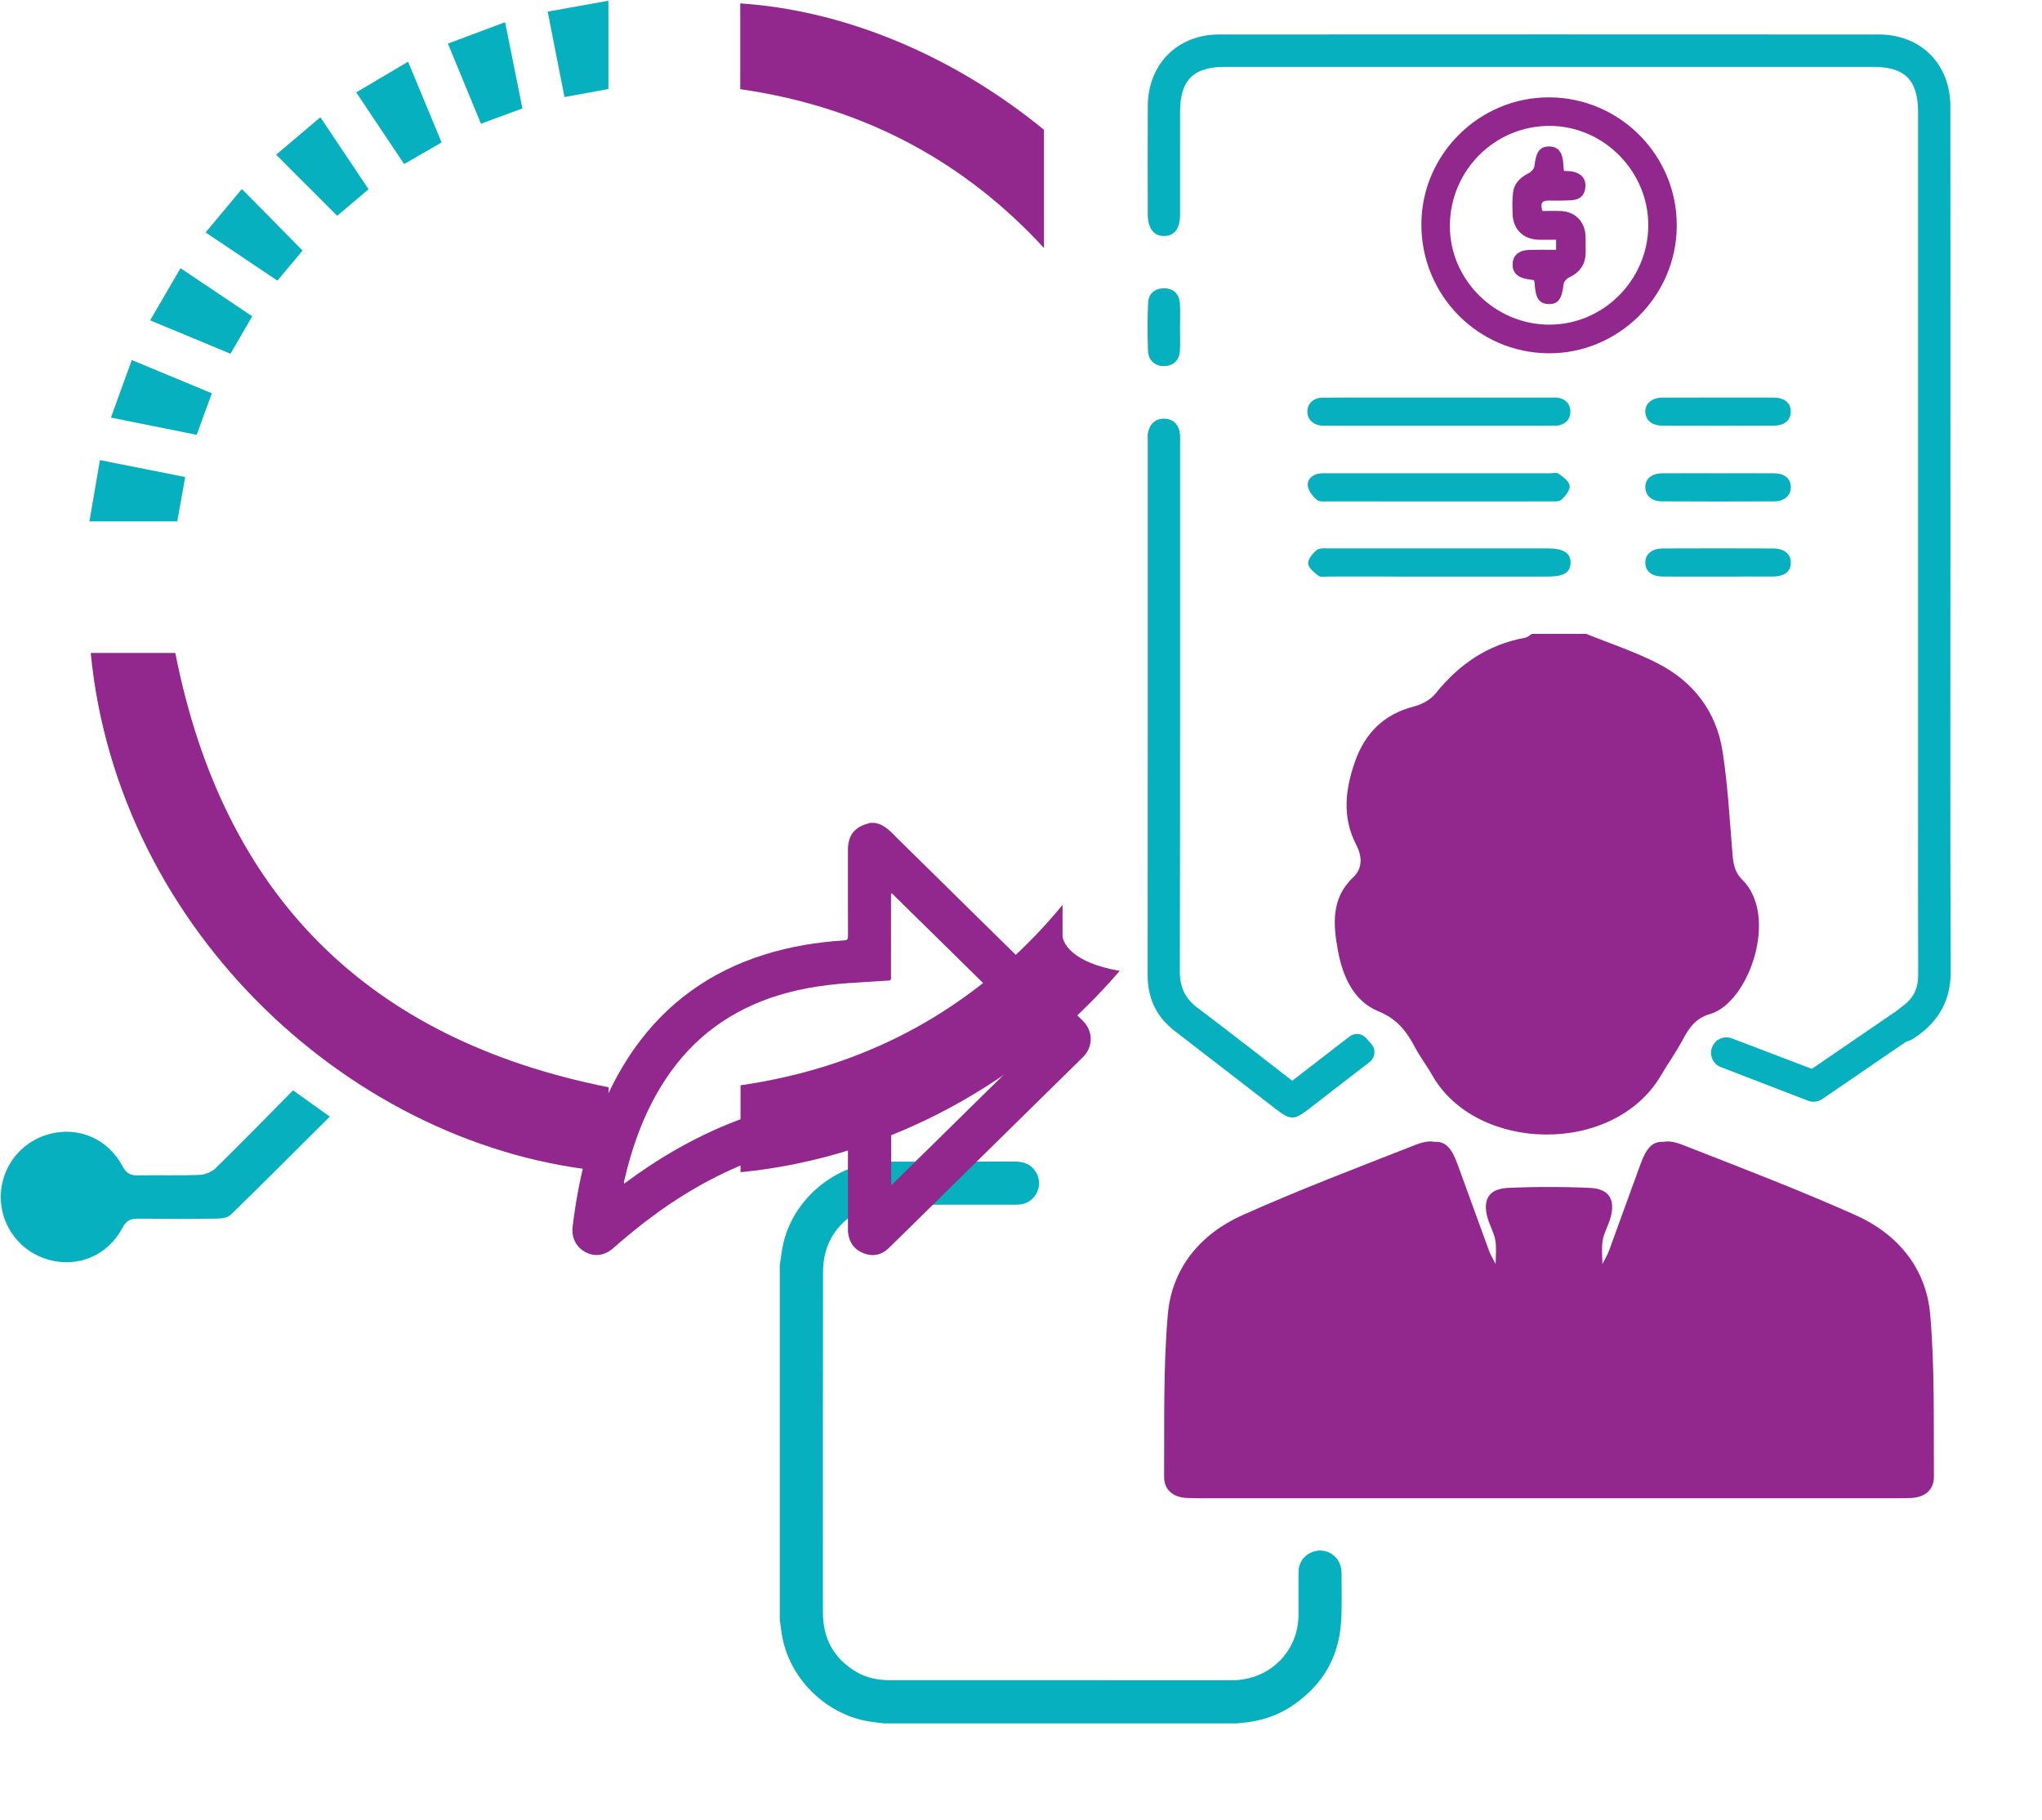 <svg xmlns="http://www.w3.org/2000/svg" xmlns:xlink="http://www.w3.org/1999/xlink" preserveAspectRatio="xMidYMid meet" width="698" height="622" viewBox="0 0 698 622" style="width:100%;height:100%"><defs><animate repeatCount="indefinite" dur="8s" begin="0s" xlink:href="#_R_G_L_5_G" fill="freeze" attributeName="opacity" from="0" to="1" keyTimes="0;0.083;0.25;0.667;0.708;0.75;0.792;0.833;0.875;0.908;1" values="0;0;1;1;0;1;0;1;0;1;1" keySplines="0.167 0.167 0.833 0.833;0.167 0.167 0.833 0.833;0.167 0.167 0.833 0.833;0.167 0.167 0.833 0.833;0.167 0.167 0.833 0.833;0.167 0.167 0.833 0.833;0.167 0.167 0.833 0.833;0.167 0.167 0.833 0.833;0.167 0.167 0.833 0.833;0 0 0 0" calcMode="spline"/><animate repeatCount="indefinite" dur="8s" begin="0s" xlink:href="#_R_G_L_4_G" fill="freeze" attributeName="opacity" from="0" to="1" keyTimes="0;0.125;1" values="0;1;1" keySplines="0.167 0.167 0.833 0.833;0 0 0 0" calcMode="spline"/><animate repeatCount="indefinite" dur="8s" begin="0s" xlink:href="#_R_G_L_3_G" fill="freeze" attributeName="opacity" from="0" to="1" keyTimes="0;0.25;0.292;0.333;0.375;0.417;0.458;1" values="0;0;1;0;1;0;1;1" keySplines="0.167 0.167 0.833 0.833;0.167 0.167 0.833 0.833;0.167 0.167 0.833 0.833;0.167 0.167 0.833 0.833;0.167 0.167 0.833 0.833;0.167 0.167 0.833 0.833;0 0 0 0" calcMode="spline"/><animate repeatCount="indefinite" dur="8s" begin="0s" xlink:href="#_R_G_L_2_G" fill="freeze" attributeName="opacity" from="0" to="1" keyTimes="0;0.458;0.5;1" values="0;0;1;1" keySplines="0.167 0.167 0.833 0.833;0.167 0.167 0.833 0.833;0 0 0 0" calcMode="spline"/><animateMotion repeatCount="indefinite" dur="8s" begin="0s" xlink:href="#_R_G_L_2_G" fill="freeze" keyTimes="0;0.333;0.458;1" path="M1056.55 402.13 C1056.55,402.13 1056.55,402.13 1056.55,402.13 C1056.55,402.13 412.55,402.13 412.55,402.13 C412.55,402.13 412.55,402.13 412.55,402.13 " keyPoints="0;0;1;1" keySplines="0.167 0.167 0.833 0.833;0.167 0.167 0.833 0.833;0 0 0 0" calcMode="spline"/><animateTransform repeatCount="indefinite" dur="8s" begin="0s" xlink:href="#_R_G_L_2_G" fill="freeze" attributeName="transform" from="-383.5 -216.777" to="-383.5 -216.777" type="translate" additive="sum" keyTimes="0;0.333;0.458;1" values="-383.5 -216.777;-383.5 -216.777;-383.5 -216.777;-383.5 -216.777" keySplines="0.167 0.167 0.833 0.833;0.167 0.167 0.833 0.833;0 0 0 0" calcMode="spline"/><animateTransform repeatCount="indefinite" dur="8s" begin="0s" xlink:href="#_R_G_L_1_G" fill="freeze" attributeName="transform" from="0 0" to="1 1" type="scale" additive="sum" keyTimes="0;0.5;0.583;0.625;1" values="0 0;0 0;1.15 1.15;1 1;1 1" keySplines="0.333 0 0.833 0.833;0.333 0 0.833 0.833;0.167 0.167 0.667 1;0 0 0 0" calcMode="spline"/><animateTransform repeatCount="indefinite" dur="8s" begin="0s" xlink:href="#_R_G_L_1_G" fill="freeze" attributeName="transform" from="-111.499 -103.671" to="-111.499 -103.671" type="translate" additive="sum" keyTimes="0;1" values="-111.499 -103.671;-111.499 -103.671" keySplines="0 0 1 1" calcMode="spline"/><animate repeatCount="indefinite" dur="8s" begin="0s" xlink:href="#_R_G_L_0_G" fill="freeze" attributeName="opacity" from="0" to="1" keyTimes="0;0.604;0.667;0.708;0.75;0.792;0.833;0.875;0.908;1" values="0;0;1;0;1;0;1;0;1;1" keySplines="0.167 0.167 0.833 0.833;0.167 0.167 0.833 0.833;0.167 0.167 0.833 0.833;0.167 0.167 0.833 0.833;0.167 0.167 0.833 0.833;0.167 0.167 0.833 0.833;0.167 0.167 0.833 0.833;0.167 0.167 0.833 0.833;0 0 0 0" calcMode="spline"/><animate attributeType="XML" attributeName="opacity" dur="8s" from="0" to="1" xlink:href="#time_group"/></defs><g id="_R_G"><g id="_R_G_L_5_G" transform=" translate(529.486, 364.379) translate(-132.147, -147.985)"><path id="_R_G_L_5_G_D_0_P_0" fill="#92278e" fill-opacity="1" fill-rule="nonzero" d=" M144.85 0.25 C153.03,3.57 161.49,6.33 169.32,10.34 C181.51,16.6 189.37,26.83 191.48,40.45 C193.26,51.95 193.89,63.63 194.85,75.25 C195.14,78.67 195.47,81.58 198.24,84.32 C210.79,96.72 200.47,126.31 187.25,130.17 C182.13,131.66 179.93,135.08 177.72,139.22 C175.55,143.28 172.83,147.05 170.51,151.03 C154.31,178.79 107.07,177.53 92.18,151.03 C90.37,147.82 88.08,144.87 86.36,141.61 C83.47,136.14 80.25,131.87 73.83,129.26 C65.28,125.77 61.6,117.19 60,108.54 C58.38,99.74 57.55,90.71 65.18,83.5 C68.53,80.34 68.27,76.26 66.28,72.43 C61.33,62.92 62.51,53.3 65.88,43.78 C69.27,34.19 75.72,27.71 85.92,25.09 C88.63,24.4 91.65,22.79 93.36,20.66 C101.38,10.64 111.24,3.88 124,1.58 C124.82,1.42 125.55,0.7 126.32,0.25 C126.32,0.25 144.85,0.25 144.85,0.25z "/><path id="_R_G_L_5_G_D_1_P_0" fill="#92278e" fill-opacity="1" fill-rule="nonzero" d=" M262.44 232.84 C261.06,217 251.28,205.35 236.93,198.93 C217.55,190.27 197.67,182.7 177.9,174.95 C175.17,173.88 173.07,173.5 171.35,173.88 C167.49,173.66 165.49,175.91 163.43,181.48 C159.81,191.29 156.32,201.15 152.7,210.97 C152.14,212.49 151.29,213.92 150.4,215.63 C150.38,212.9 150.05,210.12 150.51,207.48 C150.98,204.79 152.51,202.31 153.22,199.64 C154.85,193.49 152.62,189.94 146.2,189.62 C141.53,189.4 136.84,189.3 132.15,189.32 C127.46,189.3 122.77,189.4 118.09,189.62 C111.67,189.94 109.44,193.49 111.08,199.64 C111.79,202.31 113.32,204.79 113.79,207.48 C114.25,210.12 113.92,212.9 113.9,215.63 C113,213.92 112.16,212.49 111.6,210.97 C107.97,201.15 104.48,191.29 100.86,181.48 C98.81,175.91 96.8,173.66 92.95,173.88 C91.23,173.5 89.13,173.88 86.4,174.95 C66.62,182.7 46.75,190.27 27.36,198.93 C13.02,205.35 3.24,217 1.85,232.84 C0.25,251.22 0.71,269.78 0.58,288.26 C0.54,292.94 3.76,295.41 8.46,295.61 C10.92,295.72 13.4,295.7 15.86,295.7 C54.63,295.7 93.39,295.7 132.15,295.7 C170.91,295.7 209.67,295.7 248.43,295.7 C250.9,295.7 253.37,295.72 255.84,295.61 C260.54,295.41 263.75,292.94 263.72,288.26 C263.58,269.78 264.04,251.22 262.44,232.84z "/></g><g id="_R_G_L_4_G" transform=" translate(529.507, 197.278) translate(-137.574, -185.785)"><path id="_R_G_L_4_G_D_0_P_0" fill="#07b0be" fill-opacity="1" fill-rule="nonzero" d=" M76.86 345.4 C78.44,347.22 78.17,349.99 76.26,351.47 C69.17,356.95 62.08,362.43 54.99,367.9 C50.58,371.31 49.04,371.32 44.58,367.89 C32.92,358.9 21.29,349.87 9.62,340.9 C3.34,336.07 0.36,329.78 0.36,321.82 C0.41,260.99 0.39,200.16 0.39,139.34 C0.39,138.16 0.27,136.9 0.6,135.8 C1.39,133.14 3.2,131.53 6.08,131.6 C8.96,131.68 10.72,133.36 11.3,136.09 C11.58,137.48 11.45,138.98 11.45,140.42 C11.45,200.46 11.49,260.5 11.37,320.54 C11.36,325.93 13.15,329.78 17.43,332.99 C28.24,341.11 38.88,349.48 49.78,357.89 C56.34,352.83 62.86,347.8 69.36,342.78 C71.11,341.43 73.62,341.68 75.07,343.35 C75.07,343.35 76.86,345.4 76.86,345.4z "/><path id="_R_G_L_4_G_D_1_P_0" fill="#07b0be" fill-opacity="1" fill-rule="nonzero" d=" M100.01 124.39 C112.63,124.39 125.25,124.39 137.88,124.4 C138.9,124.4 139.95,124.31 140.94,124.51 C143.34,125 144.79,126.62 144.86,129.03 C144.94,131.6 143.49,133.31 140.95,133.89 C140.07,134.09 139.14,134.01 138.23,134.01 C112.64,134.01 87.05,134.01 61.46,134.01 C61,134.01 60.55,134.03 60.09,134 C57,133.82 54.96,131.91 54.96,129.2 C54.95,126.5 57,124.47 60.09,124.43 C66.57,124.34 73.05,124.39 79.53,124.39 C86.36,124.39 93.18,124.39 100.01,124.39z "/><path id="_R_G_L_4_G_D_2_P_0" fill="#07b0be" fill-opacity="1" fill-rule="nonzero" d=" M100.02 159.9 C87.39,159.9 74.77,159.91 62.15,159.88 C60.8,159.88 59.05,160.08 58.2,159.35 C56.81,158.16 55.34,156.36 55.13,154.67 C54.83,152.34 56.58,150.7 59.06,150.36 C60.07,150.22 61.1,150.27 62.13,150.27 C87.37,150.27 112.62,150.27 137.87,150.27 C138.89,150.27 140.2,149.93 140.87,150.43 C142.38,151.56 144.47,153.02 144.63,154.53 C144.79,156.03 143.16,158.05 141.81,159.29 C141,160.04 139.23,159.87 137.89,159.88 C125.26,159.92 112.64,159.9 100.02,159.9z "/><path id="_R_G_L_4_G_D_3_P_0" fill="#07b0be" fill-opacity="1" fill-rule="nonzero" d=" M99.99 185.58 C87.37,185.58 74.75,185.58 62.13,185.57 C61,185.57 59.54,185.9 58.79,185.34 C57.31,184.21 55.32,182.63 55.22,181.13 C55.11,179.61 56.78,177.62 58.19,176.49 C59.16,175.72 61.02,175.96 62.49,175.95 C87.39,175.93 112.29,175.93 137.19,175.94 C142.54,175.94 145.06,177.59 144.92,180.99 C144.79,184.22 142.51,185.58 137.18,185.58 C124.78,185.58 112.39,185.58 99.99,185.58z "/><path id="_R_G_L_4_G_D_4_P_0" fill="#07b0be" fill-opacity="1" fill-rule="nonzero" d=" M195.37 150.27 C201.74,150.27 208.11,150.24 214.48,150.28 C218.02,150.3 220.06,151.96 220.2,154.78 C220.35,157.7 218.17,159.85 214.62,159.87 C201.77,159.94 188.91,159.93 176.05,159.86 C172.64,159.85 170.53,157.87 170.47,155.09 C170.41,152.2 172.63,150.3 176.25,150.28 C182.62,150.24 189,150.27 195.37,150.27z "/><path id="_R_G_L_4_G_D_5_P_0" fill="#07b0be" fill-opacity="1" fill-rule="nonzero" d=" M195.63 124.39 C201.89,124.39 208.15,124.36 214.4,124.4 C218.05,124.43 220.22,126.28 220.2,129.22 C220.19,132.14 218,133.99 214.36,134 C201.73,134.03 189.1,134.03 176.47,134 C172.8,134 170.57,132.21 170.47,129.35 C170.37,126.37 172.69,124.42 176.51,124.4 C182.88,124.37 189.26,124.39 195.63,124.39z "/><path id="_R_G_L_4_G_D_6_P_0" fill="#07b0be" fill-opacity="1" fill-rule="nonzero" d=" M195.25 185.58 C188.99,185.58 182.74,185.61 176.48,185.57 C172.72,185.54 170.57,183.85 170.47,180.97 C170.36,177.99 172.65,175.98 176.51,175.96 C189.02,175.91 201.54,175.91 214.05,175.96 C218,175.97 220.22,177.83 220.21,180.83 C220.2,183.85 218.05,185.55 214.02,185.57 C207.77,185.6 201.51,185.58 195.25,185.58z "/><path id="_R_G_L_4_G_D_7_P_0" fill="#07b0be" fill-opacity="1" fill-rule="nonzero" d=" M11.43 100.45 C11.43,103.07 11.55,105.7 11.4,108.31 C11.22,111.49 9.46,113.41 6.23,113.64 C3.13,113.86 0.59,111.75 0.48,108.48 C0.29,102.99 0.25,97.47 0.52,91.98 C0.67,88.81 2.86,87 6.05,87.05 C9.28,87.09 11.15,89.02 11.38,92.2 C11.58,94.93 11.42,97.7 11.43,100.45z "/><path id="_R_G_L_4_G_D_8_P_0" fill="#07b0be" fill-opacity="1" fill-rule="nonzero" d=" M268.15 338.51 C272.58,333.79 274.9,327.93 274.87,320.43 C274.65,271.58 274.77,222.73 274.77,173.87 C274.77,124.23 274.8,74.59 274.75,24.94 C274.74,10.41 264.7,0.3 250.24,0.29 C175.08,0.25 99.92,0.25 24.76,0.29 C10.53,0.3 0.48,10.46 0.41,24.71 C0.34,37.09 0.38,49.46 0.4,61.84 C0.41,66.62 2.51,69.28 6.13,69.17 C9.58,69.08 11.44,66.56 11.44,61.87 C11.46,50.15 11.45,38.43 11.45,26.71 C11.46,15.89 15.97,11.37 26.76,11.36 C100.61,11.36 174.45,11.36 248.3,11.36 C259.29,11.37 263.71,15.85 263.71,27.01 C263.71,103.25 263.71,179.5 263.71,255.74 C263.71,277.73 263.66,299.72 263.74,321.71 C263.76,326.16 262.21,329.63 258.64,332.23 C257.77,332.87 256.9,333.53 256.06,334.21 C256.06,334.21 227.4,353.83 227.4,353.83 C227.4,353.83 200.29,343.5 200.29,343.5 C197.62,342.35 194.52,343.58 193.37,346.25 C192.22,348.93 193.45,352.02 196.12,353.17 C196.12,353.17 225.91,364.65 225.91,364.65 C226.57,364.93 227.28,365.07 227.99,365.07 C229.03,365.07 230.07,364.76 230.96,364.15 C230.96,364.15 259.65,344.52 259.65,344.52 C260.5,344.33 261.36,343.98 262.22,343.42 C264.41,341.99 266.32,340.43 267.96,338.72 C268.03,338.65 268.09,338.58 268.15,338.51z "/></g><g id="_R_G_L_3_G" transform=" translate(529.473, 77.015) translate(-44.054, -44.159)"><path id="_R_G_L_3_G_D_0_P_0" fill="#92278e" fill-opacity="1" fill-rule="nonzero" d=" M44.3 0.42 C68.38,0.59 87.86,20.3 87.74,44.38 C87.62,68.42 67.8,88.07 43.85,87.89 C19.67,87.72 0.25,67.88 0.44,43.55 C0.62,19.71 20.41,0.25 44.3,0.42z  M44.35 10.17 C25.57,10.11 10.28,25.36 10.18,44.24 C10.08,62.71 25.54,78.11 44.19,78.11 C62.6,78.11 77.81,62.94 78,44.4 C78.18,25.84 62.84,10.23 44.35,10.17z "/><path id="_R_G_L_3_G_D_1_P_0" fill="#92278e" fill-opacity="1" fill-rule="nonzero" d=" M49.19 25.56 C50.42,25.64 51.34,25.6 52.22,25.8 C54.98,26.42 56.71,28.03 56.51,31.04 C56.33,33.86 54.63,35.39 51.89,35.57 C49.29,35.73 46.67,35.76 44.06,35.68 C41.66,35.61 41,36.64 41.82,39.26 C43.79,39.26 45.92,39.19 48.04,39.27 C52.94,39.45 56.3,42.79 56.54,47.69 C56.63,49.51 56.56,51.33 56.59,53.15 C56.66,57.39 54.7,60.23 50.87,62 C50.08,62.37 49.17,63.41 49.07,64.23 C48.49,69.33 47.18,71.19 43.88,71.07 C40.66,70.95 39.4,69.02 39.15,63.82 C39.14,63.6 39.04,63.38 38.92,62.9 C38.28,62.8 37.54,62.69 36.79,62.57 C33.28,62.03 31.55,60.29 31.63,57.38 C31.72,54.39 33.75,52.65 37.47,52.55 C40.4,52.47 43.34,52.53 46.49,52.53 C46.49,52.53 46.49,49.08 46.49,49.08 C44.34,49.08 42.31,49.15 40.29,49.07 C35.22,48.86 31.81,45.48 31.63,40.41 C31.54,37.91 31.46,35.37 31.78,32.91 C32.2,29.73 34.3,27.73 37.14,26.32 C38.02,25.89 39.01,24.75 39.1,23.85 C39.61,19.06 40.93,17.17 44.15,17.21 C47.38,17.25 48.82,19.27 49.01,23.99 C49.03,24.42 49.11,24.86 49.19,25.56z "/></g><g id="_R_G_L_2_G"><path id="_R_G_L_2_G_D_0_P_0" fill="#92278e" fill-opacity="1" fill-rule="nonzero" d=" M356.86 44.36 C356.86,44.36 356.86,84.79 356.86,84.79 C355.14,82.9 353.36,81.05 351.54,79.22 C324.27,51.95 291.29,35.98 253.03,30.48 C253.03,30.48 253.03,1.16 253.03,1.16 C288.79,3.52 325.85,18.99 356.86,44.36z "/><path id="_R_G_L_2_G_D_1_P_0" fill="#92278e" fill-opacity="1" fill-rule="nonzero" d=" M382.75 331.83 C350.47,369.31 304.52,395.59 253.13,400.65 C253.13,400.65 253.13,370.94 253.13,370.94 C291.08,365.47 324.25,349.52 351.58,322.12 C355.71,317.98 359.59,313.71 363.2,309.29 C363.2,309.29 363.2,319.95 363.2,319.95 C363.2,319.95 363.39,328.48 382.75,331.83z "/><path id="_R_G_L_2_G_D_2_P_0" fill="#92278e" fill-opacity="1" fill-rule="nonzero" d=" M31.02 223.18 C31.02,223.18 59.93,223.18 59.93,223.18 C76.22,305.88 125.49,355.21 208.03,371.62 C208.03,371.62 208.03,400.46 208.03,400.46 C121.6,393.12 40.19,318.61 31.02,223.18z "/><path id="_R_G_L_2_G_D_3_P_0" fill="#07b0be" fill-opacity="1" fill-rule="nonzero" d=" M100.17 372.67 C104.58,375.82 108.45,378.58 112.74,381.65 C101.3,393.03 90.16,404.2 78.87,415.2 C77.86,416.19 75.83,416.49 74.26,416.51 C65.29,416.63 56.32,416.63 47.34,416.53 C44.85,416.5 43.3,416.95 41.94,419.53 C36.92,429.05 26.9,433.3 16.9,430.65 C7.09,428.05 0.28,419.26 0.26,409.16 C0.25,399.05 7.02,390.24 16.82,387.61 C26.81,384.93 36.9,389.18 41.91,398.64 C43.25,401.16 44.7,401.78 47.26,401.73 C54.22,401.6 61.19,401.85 68.14,401.58 C70.05,401.5 72.35,400.59 73.71,399.26 C82.56,390.61 91.2,381.74 100.17,372.67z "/><path id="_R_G_L_2_G_D_4_P_0" fill="#07b0be" fill-opacity="1" fill-rule="nonzero" d=" M207.97 30.43 C202.98,31.34 198.15,32.23 192.95,33.18 C191.03,23.43 189.17,13.94 187.21,3.97 C194.36,2.69 200.99,1.5 207.97,0.25 C207.97,0.25 207.97,30.43 207.97,30.43z "/><path id="_R_G_L_2_G_D_5_P_0" fill="#07b0be" fill-opacity="1" fill-rule="nonzero" d=" M60.6 178.21 C60.6,178.21 30.56,178.21 30.56,178.21 C31.76,171.22 32.92,164.51 34.16,157.26 C44.16,159.24 53.62,161.11 63.31,163.04 C62.37,168.29 61.5,173.13 60.6,178.21z "/><path id="_R_G_L_2_G_D_6_P_0" fill="#07b0be" fill-opacity="1" fill-rule="nonzero" d=" M164.4 42.29 C160.54,32.95 156.91,24.14 153.1,14.9 C159.65,12.45 165.82,10.14 172.66,7.59 C174.68,17.68 176.6,27.27 178.57,37.06 C173.81,38.82 169.37,40.46 164.4,42.29z "/><path id="_R_G_L_2_G_D_7_P_0" fill="#07b0be" fill-opacity="1" fill-rule="nonzero" d=" M67.23 148.62 C57.39,146.64 48.04,144.76 37.91,142.73 C40.31,136.14 42.58,129.86 45.05,123.06 C54.37,126.93 63.25,130.62 72.42,134.42 C70.64,139.29 69.01,143.74 67.23,148.62z "/><path id="_R_G_L_2_G_D_8_P_0" fill="#07b0be" fill-opacity="1" fill-rule="nonzero" d=" M150.95 48.68 C146.44,51.29 142.45,53.59 138.14,56.08 C132.68,47.91 127.36,39.95 121.76,31.57 C127.6,28.11 133.27,24.76 139.49,21.09 C143.39,30.47 147.1,39.41 150.95,48.68z "/><path id="_R_G_L_2_G_D_9_P_0" fill="#07b0be" fill-opacity="1" fill-rule="nonzero" d=" M78.79 120.91 C69.66,117.11 60.78,113.42 51.32,109.49 C54.86,103.4 58.16,97.74 61.7,91.66 C70.02,97.24 78,102.6 86.22,108.11 C83.66,112.51 81.29,116.6 78.79,120.91z "/><path id="_R_G_L_2_G_D_10_P_0" fill="#07b0be" fill-opacity="1" fill-rule="nonzero" d=" M125.99 64.68 C122.05,68.01 118.53,70.98 115.25,73.76 C108.31,66.81 101.46,59.96 94.38,52.87 C99.11,48.87 104.03,44.71 109.51,40.08 C115.06,48.36 120.41,56.35 125.99,64.68z "/><path id="_R_G_L_2_G_D_11_P_0" fill="#07b0be" fill-opacity="1" fill-rule="nonzero" d=" M94.83 95.92 C86.46,90.31 78.55,85.01 70.27,79.45 C74.69,74.16 78.82,69.21 82.68,64.6 C89.59,71.6 96.34,78.45 103.42,85.63 C101.11,88.4 98.1,92 94.83,95.92z "/></g><g id="_R_G_L_1_G" transform=" translate(266.29, 381.953)"><path id="_R_G_L_1_G_D_0_P_0" fill="#07b0be" fill-opacity="1" fill-rule="nonzero" d=" M0.25 50.5 C0.66,47.98 0.91,45.42 1.49,42.94 C4.86,28.49 17.92,16.99 32.7,15.4 C34.45,15.21 36.22,15.09 37.99,15.09 C52.21,15.06 66.43,15.09 80.65,15.06 C84.05,15.06 86.71,16.25 88.21,19.43 C90.25,23.76 87.48,28.94 82.76,29.67 C82.01,29.78 81.25,29.81 80.49,29.81 C66.09,29.82 51.69,29.8 37.29,29.82 C27.09,29.84 18.29,36.56 15.81,46.38 C15.26,48.52 15.04,50.79 15.04,53.01 C15,91.74 15,130.47 15.01,169.19 C15.01,178.02 18.66,184.85 26.31,189.42 C29.94,191.59 33.96,192.33 38.14,192.33 C76.94,192.34 115.74,192.31 154.54,192.35 C165.91,192.37 173.38,185.42 176.18,177.83 C177.13,175.23 177.57,172.54 177.57,169.77 C177.57,164.94 177.54,160.1 177.58,155.26 C177.61,151.49 180.38,148.51 184.19,148.04 C187.67,147.61 191.09,149.97 192,153.5 C192.2,154.26 192.28,155.07 192.28,155.85 C192.26,161.48 192.5,167.13 192.1,172.73 C191.25,184.76 185.6,194.16 175.63,200.92 C170.19,204.61 164.12,206.51 157.57,206.96 C157.33,206.97 157.09,207.05 156.84,207.09 C156.84,207.09 35.99,207.09 35.99,207.09 C34.14,206.85 32.27,206.68 30.44,206.37 C16.19,203.9 4.18,192.31 1.24,178.18 C0.79,176 0.57,173.78 0.25,171.57 C0.25,171.57 0.25,50.5 0.25,50.5z "/></g><g id="_R_G_L_0_G" transform=" translate(349, 311) translate(0, 0)"><path id="_R_G_L_0_G_D_0_P_0" fill="#92278e" fill-opacity="1" fill-rule="nonzero" d=" M-50.04 -29.75 C-46.51,-29.21 -44.41,-26.57 -42.08,-24.29 C-32.92,-15.29 -23.77,-6.27 -14.62,2.74 C-5.1,12.11 4.42,21.46 13.94,30.82 C16.34,33.17 18.74,35.52 21.12,37.88 C24.72,41.43 24.75,46.8 21.14,50.35 C8.92,62.38 -3.31,74.39 -15.53,86.4 C-20.8,91.59 -26.07,96.78 -31.34,101.97 C-35.97,106.53 -40.57,111.11 -45.25,115.62 C-47.64,117.92 -50.52,118.59 -53.65,117.41 C-56.91,116.18 -58.74,113.74 -59.11,110.26 C-59.16,109.76 -59.15,109.25 -59.15,108.74 C-59.15,99.14 -59.15,89.54 -59.15,79.94 C-59.15,79.94 -59.15,78.5 -59.15,78.5 C-60.42,78.59 -61.59,78.65 -62.75,78.78 C-76.3,80.21 -89.17,84.01 -101.46,89.87 C-114.41,96.05 -126.09,104.14 -136.94,113.49 C-137.76,114.2 -138.57,114.92 -139.39,115.62 C-142.4,118.2 -145.71,118.65 -148.9,116.95 C-152.07,115.25 -153.72,112.02 -153.26,108.24 C-152.1,98.59 -150.26,89.07 -147.45,79.75 C-143.99,68.25 -139.18,57.36 -132.23,47.5 C-121.09,31.69 -106.17,21.07 -87.75,15.29 C-78.86,12.49 -69.73,11 -60.45,10.42 C-59.42,10.36 -59.13,10.06 -59.13,9.03 C-59.17,-0.82 -59.15,-10.67 -59.15,-20.53 C-59.15,-25.5 -56.9,-28.36 -52.04,-29.59 C-51.94,-29.61 -51.86,-29.69 -51.77,-29.75 C-51.77,-29.75 -50.04,-29.75 -50.04,-29.75z  M-44.14 -5.67 C-44.24,-5.63 -44.34,-5.59 -44.43,-5.56 C-44.43,-5.56 -44.43,-4.3 -44.43,-4.3 C-44.43,4.76 -44.43,13.82 -44.44,22.88 C-44.44,23.45 -44.23,24.09 -45.26,24.15 C-48.89,24.33 -52.53,24.63 -56.16,24.84 C-65.19,25.34 -74.11,26.49 -82.8,29.15 C-99.07,34.14 -112.05,43.56 -121.45,57.81 C-128.55,68.55 -132.84,80.44 -135.71,92.91 C-135.74,93.06 -135.7,93.23 -135.68,93.56 C-135.18,93.21 -134.8,92.95 -134.43,92.68 C-126.01,86.49 -117.14,81.04 -107.69,76.55 C-94.19,70.13 -80.06,65.87 -65.17,64.27 C-58.5,63.56 -51.81,63.02 -45.13,62.41 C-44.93,62.4 -44.73,62.46 -44.37,62.52 C-44.37,62.52 -44.37,94.15 -44.37,94.15 C-27.26,77.33 -10.4,60.75 6.51,44.12 C-10.45,27.45 -27.29,10.89 -44.14,-5.67z "/></g></g><g id="time_group"/></svg>